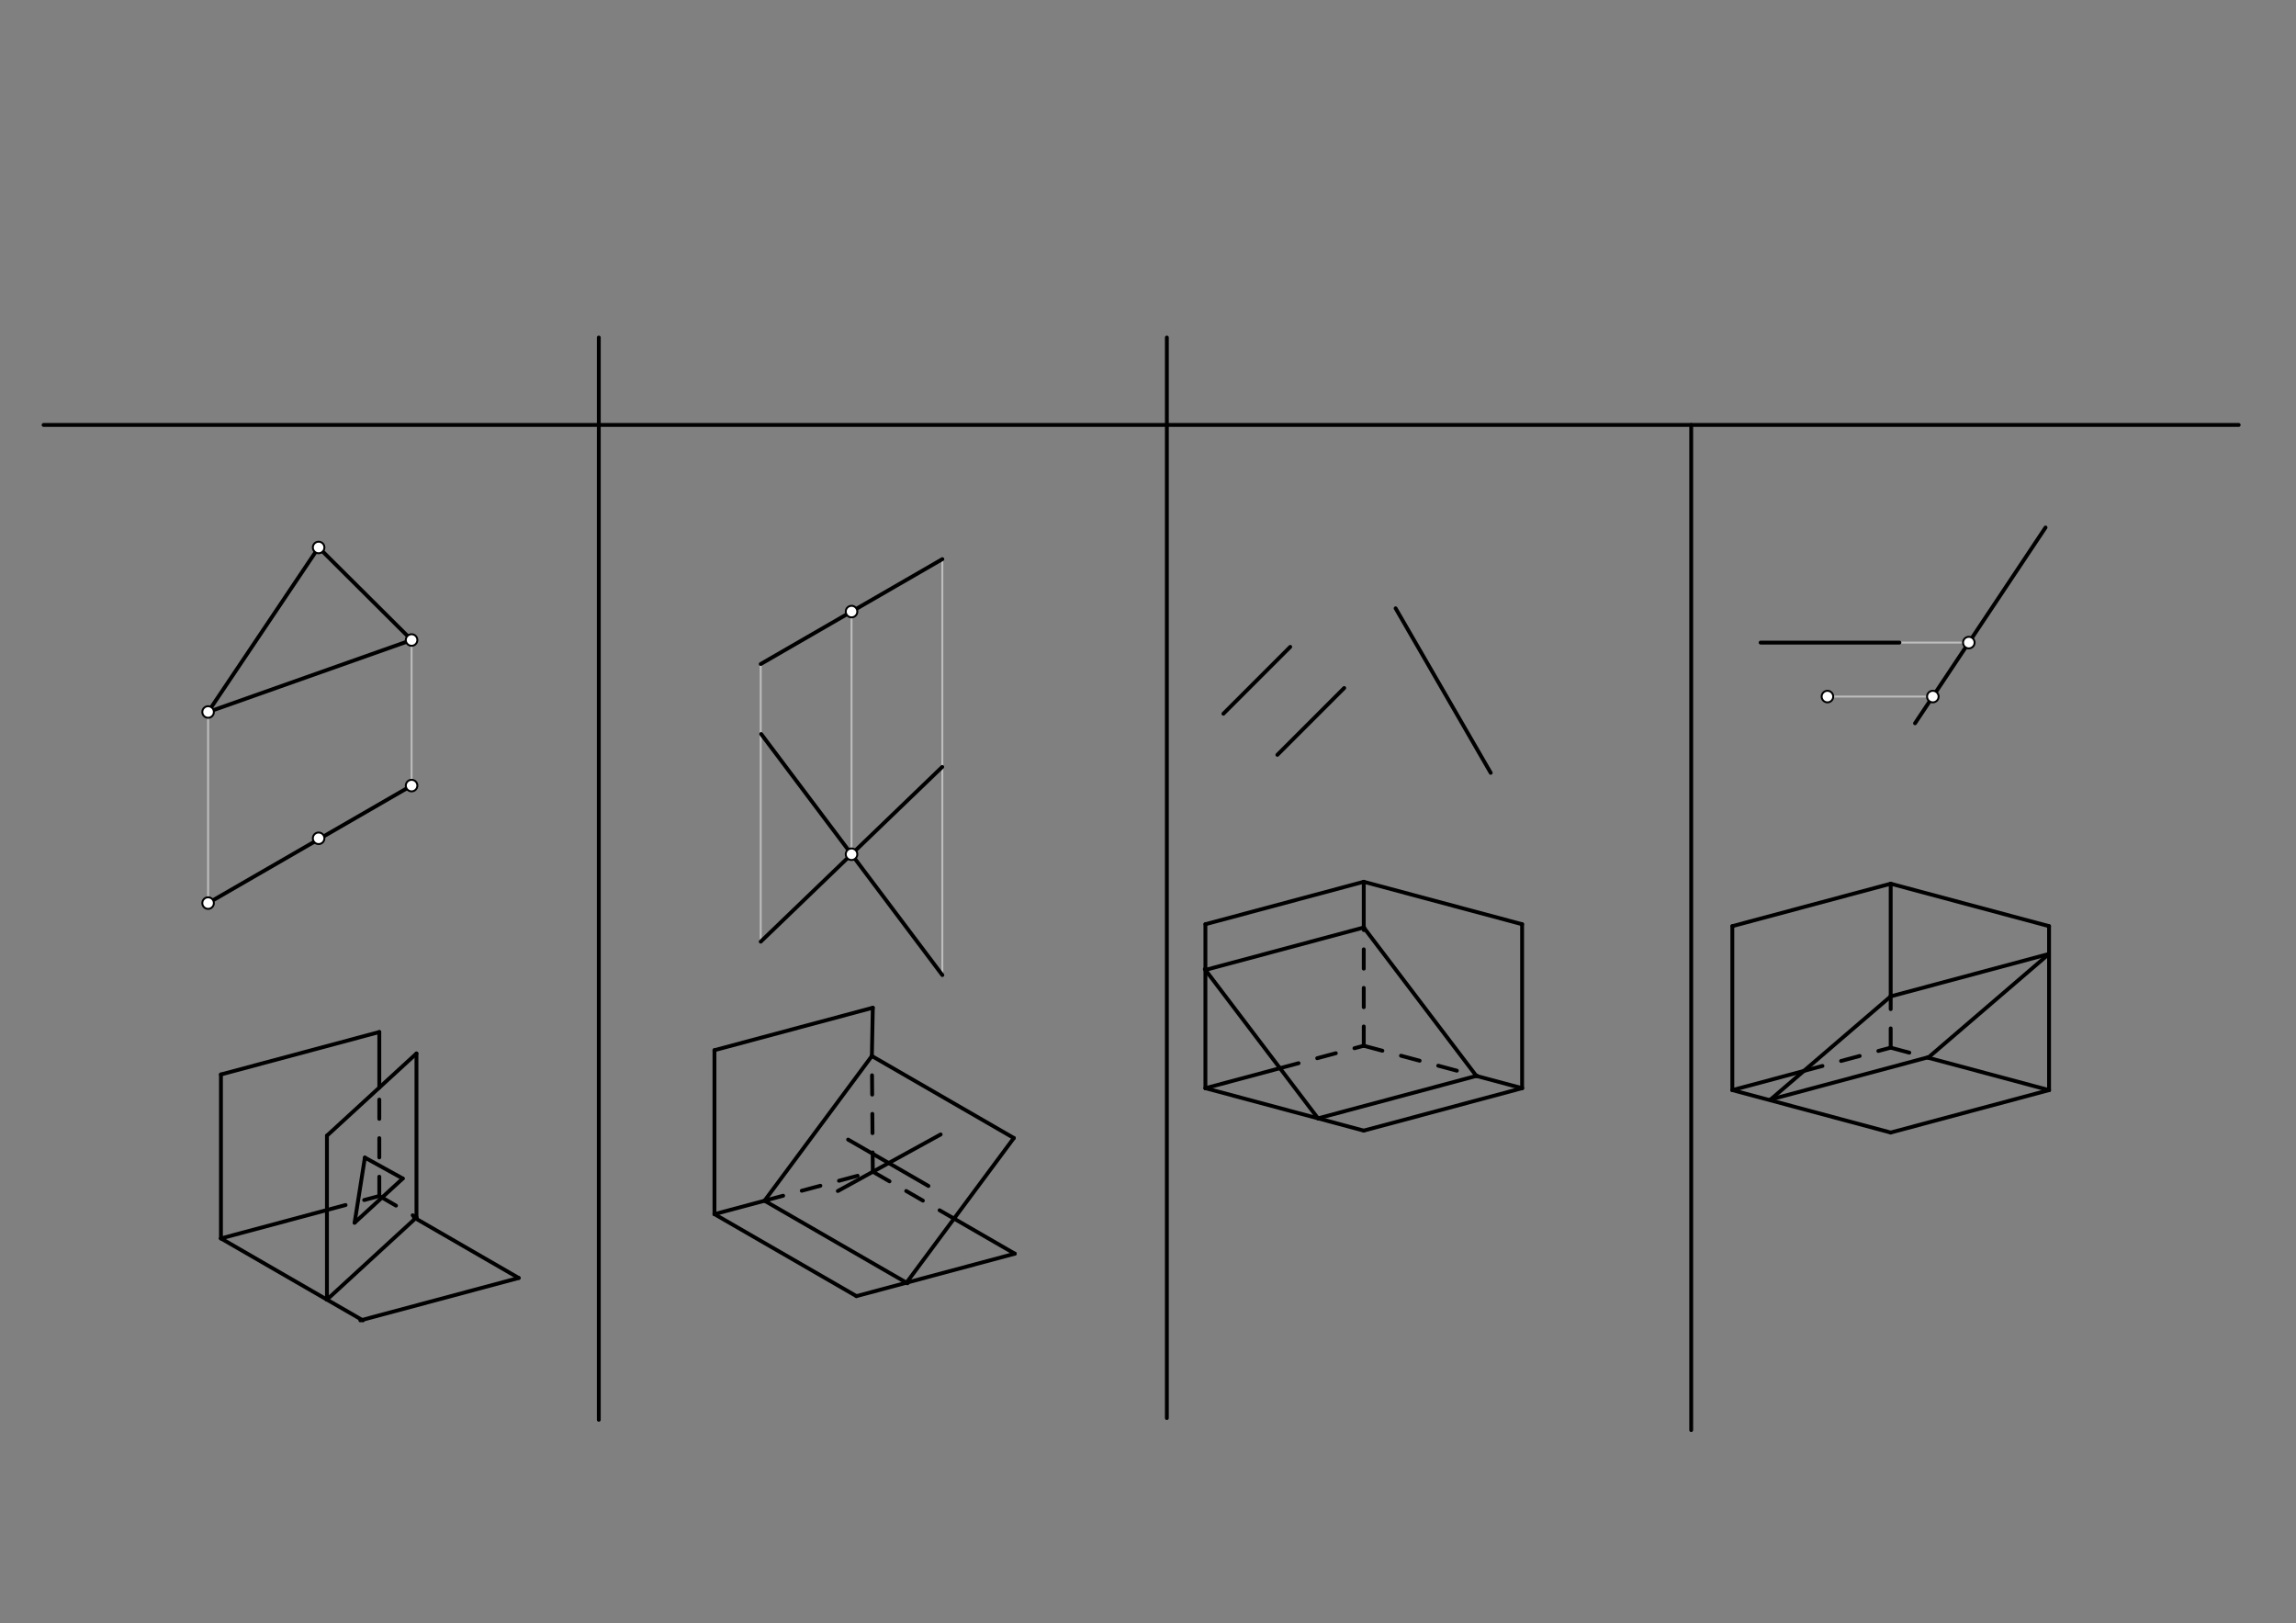 <svg xmlns="http://www.w3.org/2000/svg" class="svg--1it" height="100%" preserveAspectRatio="xMidYMid meet" viewBox="0 0 1191 842" width="100%"><rect x="0" y="0" width="1191" height="842" fill="#808080" stroke="none"/><defs><marker id="marker-arrow" markerHeight="16" markerUnits="userSpaceOnUse" markerWidth="24" orient="auto-start-reverse" refX="24" refY="4" viewBox="0 0 24 8"><path d="M 0 0 L 24 4 L 0 8 z" stroke="inherit"></path></marker></defs><g class="aux-layer--1FB"><g class="element--2qn"><line stroke="#BDBDBD" stroke-dasharray="none" stroke-linecap="round" stroke-width="1" x1="107.944" x2="107.944" y1="468.403" y2="369.292"></line></g><g class="element--2qn"><line stroke="#BDBDBD" stroke-dasharray="none" stroke-linecap="round" stroke-width="1" x1="213.503" x2="213.503" y1="407.459" y2="331.958"></line></g><g class="element--2qn"><line stroke="#BDBDBD" stroke-dasharray="none" stroke-linecap="round" stroke-width="1" x1="441.715" x2="441.715" y1="317.207" y2="443.069"></line></g><g class="element--2qn"><line stroke="#BDBDBD" stroke-dasharray="none" stroke-linecap="round" stroke-width="1" x1="394.611" x2="394.611" y1="344.403" y2="488.403"></line></g><g class="element--2qn"><line stroke="#BDBDBD" stroke-dasharray="none" stroke-linecap="round" stroke-width="1" x1="488.818" x2="488.818" y1="290.012" y2="505.736"></line></g><g class="element--2qn"><line stroke="#BDBDBD" stroke-dasharray="none" stroke-linecap="round" stroke-width="1" x1="985.278" x2="1021.278" y1="333.292" y2="333.292"></line></g><g class="element--2qn"><line stroke="#BDBDBD" stroke-dasharray="none" stroke-linecap="round" stroke-width="1" x1="947.944" x2="1002.611" y1="361.292" y2="361.292"></line></g></g><g class="main-layer--3Vd"><g class="element--2qn"><line stroke="#000000" stroke-dasharray="none" stroke-linecap="round" stroke-width="2" x1="22.611" x2="1161.278" y1="220.403" y2="220.403"></line></g><g class="element--2qn"><line stroke="#000000" stroke-dasharray="none" stroke-linecap="round" stroke-width="2" x1="107.944" x2="213.503" y1="468.403" y2="407.459"></line></g><g class="element--2qn"><line stroke="#000000" stroke-dasharray="none" stroke-linecap="round" stroke-width="2" x1="107.944" x2="213.503" y1="369.292" y2="331.958"></line></g><g class="element--2qn"><line stroke="#000000" stroke-dasharray="none" stroke-linecap="round" stroke-width="2" x1="107.944" x2="165.278" y1="369.292" y2="283.958"></line></g><g class="element--2qn"><line stroke="#000000" stroke-dasharray="none" stroke-linecap="round" stroke-width="2" x1="165.278" x2="213.503" y1="283.958" y2="331.958"></line></g><g class="element--2qn"><line stroke="#000000" stroke-dasharray="none" stroke-linecap="round" stroke-width="2" x1="114.611" x2="114.611" y1="557.292" y2="642.331"></line></g><g class="element--2qn"><line stroke="#000000" stroke-dasharray="none" stroke-linecap="round" stroke-width="2" x1="114.611" x2="196.753" y1="557.292" y2="535.282"></line></g><g class="element--2qn"><line stroke="#000000" stroke-dasharray="none" stroke-linecap="round" stroke-width="2" x1="114.611" x2="188.257" y1="642.331" y2="684.851"></line></g><g class="element--2qn"><line stroke="#000000" stroke-dasharray="none" stroke-linecap="round" stroke-width="2" x1="186.924" x2="269.066" y1="684.851" y2="662.841"></line></g><g class="element--2qn"><line stroke="#000000" stroke-dasharray="none" stroke-linecap="round" stroke-width="2" x1="216.031" x2="169.555" y1="631.451" y2="674.113"></line></g><g class="element--2qn"><line stroke="#000000" stroke-dasharray="none" stroke-linecap="round" stroke-width="2" x1="169.595" x2="169.595" y1="674.076" y2="589.037"></line></g><g class="element--2qn"><line stroke="#000000" stroke-dasharray="none" stroke-linecap="round" stroke-width="2" x1="216.031" x2="216.031" y1="631.451" y2="546.412"></line></g><g class="element--2qn"><line stroke="#000000" stroke-dasharray="none" stroke-linecap="round" stroke-width="2" x1="216.031" x2="169.595" y1="546.412" y2="589.037"></line></g><g class="element--2qn"><line stroke="#000000" stroke-dasharray="none" stroke-linecap="round" stroke-width="2" x1="114.611" x2="169.595" y1="642.331" y2="627.598"></line></g><g class="element--2qn"><line stroke="#000000" stroke-dasharray="none" stroke-linecap="round" stroke-width="2" x1="196.753" x2="196.753" y1="535.282" y2="564.108"></line></g><g class="element--2qn"><line stroke="#000000" stroke-dasharray="none" stroke-linecap="round" stroke-width="2" x1="214.698" x2="269.066" y1="631.451" y2="662.841"></line></g><g class="element--2qn"><line stroke="#000000" stroke-dasharray="10" stroke-linecap="round" stroke-width="2" x1="169.595" x2="196.753" y1="627.598" y2="620.321"></line></g><g class="element--2qn"><line stroke="#000000" stroke-dasharray="10" stroke-linecap="round" stroke-width="2" x1="196.753" x2="196.753" y1="620.321" y2="564.108"></line></g><g class="element--2qn"><line stroke="#000000" stroke-dasharray="10" stroke-linecap="round" stroke-width="2" x1="196.753" x2="216.031" y1="620.321" y2="631.451"></line></g><g class="element--2qn"><line stroke="#000000" stroke-dasharray="none" stroke-linecap="round" stroke-width="2" x1="183.944" x2="208.926" y1="634.181" y2="611.25"></line></g><g class="element--2qn"><line stroke="#000000" stroke-dasharray="none" stroke-linecap="round" stroke-width="2" x1="183.944" x2="189.278" y1="634.181" y2="600.403"></line></g><g class="element--2qn"><line stroke="#000000" stroke-dasharray="none" stroke-linecap="round" stroke-width="2" x1="189.278" x2="208.926" y1="600.403" y2="611.25"></line></g><g class="element--2qn"><line stroke="#000000" stroke-dasharray="none" stroke-linecap="round" stroke-width="2" x1="310.611" x2="310.611" y1="175.069" y2="736.403"></line></g><g class="element--2qn"><line stroke="#000000" stroke-dasharray="none" stroke-linecap="round" stroke-width="2" x1="394.611" x2="488.818" y1="344.403" y2="290.012"></line></g><g class="element--2qn"><line stroke="#000000" stroke-dasharray="none" stroke-linecap="round" stroke-width="2" x1="441.715" x2="488.818" y1="443.069" y2="505.736"></line></g><g class="element--2qn"><line stroke="#000000" stroke-dasharray="none" stroke-linecap="round" stroke-width="2" x1="441.715" x2="394.849" y1="443.069" y2="380.719"></line></g><g class="element--2qn"><line stroke="#000000" stroke-dasharray="none" stroke-linecap="round" stroke-width="2" x1="441.715" x2="394.611" y1="443.069" y2="488.403"></line></g><g class="element--2qn"><line stroke="#000000" stroke-dasharray="none" stroke-linecap="round" stroke-width="2" x1="441.715" x2="488.749" y1="443.069" y2="397.802"></line></g><g class="element--2qn"><line stroke="#000000" stroke-dasharray="none" stroke-linecap="round" stroke-width="2" x1="370.611" x2="370.611" y1="629.736" y2="544.697"></line></g><g class="element--2qn"><line stroke="#000000" stroke-dasharray="none" stroke-linecap="round" stroke-width="2" x1="370.611" x2="452.753" y1="544.697" y2="522.687"></line></g><g class="element--2qn"><line stroke="#000000" stroke-dasharray="none" stroke-linecap="round" stroke-width="2" x1="370.611" x2="444.257" y1="629.736" y2="672.256"></line></g><g class="element--2qn"><line stroke="#000000" stroke-dasharray="none" stroke-linecap="round" stroke-width="2" x1="444.257" x2="526.399" y1="672.256" y2="650.246"></line></g><g class="element--2qn"><line stroke="#000000" stroke-dasharray="none" stroke-linecap="round" stroke-width="2" x1="396.581" x2="452.262" y1="622.778" y2="547.73"></line></g><g class="element--2qn"><line stroke="#000000" stroke-dasharray="none" stroke-linecap="round" stroke-width="2" x1="396.581" x2="470.755" y1="622.778" y2="665.602"></line></g><g class="element--2qn"><line stroke="#000000" stroke-dasharray="none" stroke-linecap="round" stroke-width="2" x1="452.262" x2="525.909" y1="547.73" y2="590.25"></line></g><g class="element--2qn"><line stroke="#000000" stroke-dasharray="none" stroke-linecap="round" stroke-width="2" x1="470.227" x2="525.909" y1="665.297" y2="590.25"></line></g><g class="element--2qn"><line stroke="#000000" stroke-dasharray="none" stroke-linecap="round" stroke-width="2" x1="370.611" x2="396.581" y1="629.736" y2="622.778"></line></g><g class="element--2qn"><line stroke="#000000" stroke-dasharray="none" stroke-linecap="round" stroke-width="2" x1="452.262" x2="452.753" y1="547.73" y2="522.687"></line></g><g class="element--2qn"><line stroke="#000000" stroke-dasharray="none" stroke-linecap="round" stroke-width="2" x1="494.891" x2="526.399" y1="632.055" y2="650.246"></line></g><g class="element--2qn"><line stroke="#000000" stroke-dasharray="10" stroke-linecap="round" stroke-width="2" x1="396.581" x2="452.753" y1="622.778" y2="607.726"></line></g><g class="element--2qn"><line stroke="#000000" stroke-dasharray="10" stroke-linecap="round" stroke-width="2" x1="452.753" x2="452.262" y1="607.726" y2="547.73"></line></g><g class="element--2qn"><line stroke="#000000" stroke-dasharray="10" stroke-linecap="round" stroke-width="2" x1="452.753" x2="494.891" y1="607.726" y2="632.055"></line></g><g class="element--2qn"><line stroke="#000000" stroke-dasharray="none" stroke-linecap="round" stroke-width="2" x1="439.944" x2="481.605" y1="591.069" y2="615.122"></line></g><g class="element--2qn"><line stroke="#000000" stroke-dasharray="none" stroke-linecap="round" stroke-width="2" x1="434.611" x2="487.944" y1="617.736" y2="588.403"></line></g><g class="element--2qn"><line stroke="#000000" stroke-dasharray="none" stroke-linecap="round" stroke-width="2" x1="605.278" x2="605.278" y1="175.069" y2="735.514"></line></g><g class="element--2qn"><line stroke="#000000" stroke-dasharray="none" stroke-linecap="round" stroke-width="2" x1="634.611" x2="669.278" y1="370.181" y2="335.514"></line></g><g class="element--2qn"><line stroke="#000000" stroke-dasharray="none" stroke-linecap="round" stroke-width="2" x1="662.611" x2="697.278" y1="391.514" y2="356.847"></line></g><g class="element--2qn"><line stroke="#000000" stroke-dasharray="none" stroke-linecap="round" stroke-width="2" x1="723.944" x2="773.278" y1="315.514" y2="400.847"></line></g><g class="element--2qn"><line stroke="#000000" stroke-dasharray="none" stroke-linecap="round" stroke-width="2" x1="625.278" x2="625.278" y1="564.403" y2="479.363"></line></g><g class="element--2qn"><line stroke="#000000" stroke-dasharray="none" stroke-linecap="round" stroke-width="2" x1="625.278" x2="707.419" y1="479.363" y2="457.354"></line></g><g class="element--2qn"><line stroke="#000000" stroke-dasharray="none" stroke-linecap="round" stroke-width="2" x1="707.419" x2="789.561" y1="457.354" y2="479.363"></line></g><g class="element--2qn"><line stroke="#000000" stroke-dasharray="none" stroke-linecap="round" stroke-width="2" x1="789.561" x2="789.561" y1="564.403" y2="479.363"></line></g><g class="element--2qn"><line stroke="#000000" stroke-dasharray="none" stroke-linecap="round" stroke-width="2" x1="625.278" x2="707.419" y1="564.403" y2="586.413"></line></g><g class="element--2qn"><line stroke="#000000" stroke-dasharray="none" stroke-linecap="round" stroke-width="2" x1="707.419" x2="789.561" y1="586.413" y2="564.403"></line></g><g class="element--2qn"><line stroke="#000000" stroke-dasharray="none" stroke-linecap="round" stroke-width="2" x1="683.681" x2="624.969" y1="580.052" y2="502.662"></line></g><g class="element--2qn"><line stroke="#000000" stroke-dasharray="none" stroke-linecap="round" stroke-width="2" x1="625.278" x2="707.636" y1="503.069" y2="481.002"></line></g><g class="element--2qn"><line stroke="#000000" stroke-dasharray="none" stroke-linecap="round" stroke-width="2" x1="683.681" x2="766.182" y1="580.052" y2="557.946"></line></g><g class="element--2qn"><line stroke="#000000" stroke-dasharray="none" stroke-linecap="round" stroke-width="2" x1="707.419" x2="765.823" y1="481.06" y2="558.042"></line></g><g class="element--2qn"><line stroke="#000000" stroke-dasharray="none" stroke-linecap="round" stroke-width="2" x1="625.278" x2="663.948" y1="564.403" y2="554.041"></line></g><g class="element--2qn"><line stroke="#000000" stroke-dasharray="none" stroke-linecap="round" stroke-width="2" x1="707.419" x2="707.419" y1="481.06" y2="457.354"></line></g><g class="element--2qn"><line stroke="#000000" stroke-dasharray="none" stroke-linecap="round" stroke-width="2" x1="765.823" x2="789.561" y1="558.042" y2="564.403"></line></g><g class="element--2qn"><line stroke="#000000" stroke-dasharray="10" stroke-linecap="round" stroke-width="2" x1="663.948" x2="707.419" y1="554.041" y2="542.393"></line></g><g class="element--2qn"><line stroke="#000000" stroke-dasharray="10" stroke-linecap="round" stroke-width="2" x1="707.419" x2="707.419" y1="542.393" y2="481.06"></line></g><g class="element--2qn"><line stroke="#000000" stroke-dasharray="10" stroke-linecap="round" stroke-width="2" x1="707.419" x2="765.823" y1="542.393" y2="558.042"></line></g><g class="element--2qn"><line stroke="#000000" stroke-dasharray="none" stroke-linecap="round" stroke-width="2" x1="877.278" x2="877.278" y1="220.403" y2="741.736"></line></g><g class="element--2qn"><line stroke="#000000" stroke-dasharray="none" stroke-linecap="round" stroke-width="2" x1="913.278" x2="985.278" y1="333.292" y2="333.292"></line></g><g class="element--2qn"><line stroke="#000000" stroke-dasharray="none" stroke-linecap="round" stroke-width="2" x1="1002.611" x2="1021.278" y1="361.292" y2="333.292"></line></g><g class="element--2qn"><line stroke="#000000" stroke-dasharray="none" stroke-linecap="round" stroke-width="2" x1="1002.611" x2="993.38" y1="361.292" y2="375.138"></line></g><g class="element--2qn"><line stroke="#000000" stroke-dasharray="none" stroke-linecap="round" stroke-width="2" x1="1021.278" x2="1061.073" y1="333.292" y2="273.599"></line></g><g class="element--2qn"><line stroke="#000000" stroke-dasharray="none" stroke-linecap="round" stroke-width="2" x1="898.611" x2="898.611" y1="565.403" y2="480.363"></line></g><g class="element--2qn"><line stroke="#000000" stroke-dasharray="none" stroke-linecap="round" stroke-width="2" x1="898.611" x2="980.753" y1="480.363" y2="458.354"></line></g><g class="element--2qn"><line stroke="#000000" stroke-dasharray="none" stroke-linecap="round" stroke-width="2" x1="980.753" x2="1062.895" y1="458.354" y2="480.363"></line></g><g class="element--2qn"><line stroke="#000000" stroke-dasharray="none" stroke-linecap="round" stroke-width="2" x1="898.611" x2="980.753" y1="565.403" y2="587.413"></line></g><g class="element--2qn"><line stroke="#000000" stroke-dasharray="none" stroke-linecap="round" stroke-width="2" x1="980.753" x2="1062.895" y1="587.413" y2="565.403"></line></g><g class="element--2qn"><line stroke="#000000" stroke-dasharray="none" stroke-linecap="round" stroke-width="2" x1="1062.895" x2="1062.895" y1="480.363" y2="565.403"></line></g><g class="element--2qn"><line stroke="#000000" stroke-dasharray="none" stroke-linecap="round" stroke-width="2" x1="1000.161" x2="1062.825" y1="548.593" y2="494.796"></line></g><g class="element--2qn"><line stroke="#000000" stroke-dasharray="none" stroke-linecap="round" stroke-width="2" x1="1062.825" x2="980.684" y1="494.796" y2="516.805"></line></g><g class="element--2qn"><line stroke="#000000" stroke-dasharray="none" stroke-linecap="round" stroke-width="2" x1="980.753" x2="918.452" y1="516.787" y2="570.273"></line></g><g class="element--2qn"><line stroke="#000000" stroke-dasharray="none" stroke-linecap="round" stroke-width="2" x1="918.452" x2="1000.108" y1="570.273" y2="548.393"></line></g><g class="element--2qn"><line stroke="#000000" stroke-dasharray="none" stroke-linecap="round" stroke-width="2" x1="980.753" x2="980.753" y1="516.787" y2="458.354"></line></g><g class="element--2qn"><line stroke="#000000" stroke-dasharray="none" stroke-linecap="round" stroke-width="2" x1="898.611" x2="935.701" y1="565.403" y2="555.465"></line></g><g class="element--2qn"><line stroke="#000000" stroke-dasharray="none" stroke-linecap="round" stroke-width="2" x1="999.761" x2="1062.895" y1="548.486" y2="565.403"></line></g><g class="element--2qn"><line stroke="#000000" stroke-dasharray="10" stroke-linecap="round" stroke-width="2" x1="935.701" x2="980.753" y1="555.465" y2="543.393"></line></g><g class="element--2qn"><line stroke="#000000" stroke-dasharray="10" stroke-linecap="round" stroke-width="2" x1="980.753" x2="980.753" y1="543.393" y2="516.787"></line></g><g class="element--2qn"><line stroke="#000000" stroke-dasharray="10" stroke-linecap="round" stroke-width="2" x1="980.753" x2="999.761" y1="543.393" y2="548.486"></line></g><g class="element--2qn"><circle cx="165.278" cy="434.799" r="3" stroke="#000000" stroke-width="1" fill="#ffffff"></circle>}</g><g class="element--2qn"><circle cx="107.944" cy="468.403" r="3" stroke="#000000" stroke-width="1" fill="#ffffff"></circle>}</g><g class="element--2qn"><circle cx="213.503" cy="407.459" r="3" stroke="#000000" stroke-width="1" fill="#ffffff"></circle>}</g><g class="element--2qn"><circle cx="213.503" cy="331.958" r="3" stroke="#000000" stroke-width="1" fill="#ffffff"></circle>}</g><g class="element--2qn"><circle cx="107.944" cy="369.292" r="3" stroke="#000000" stroke-width="1" fill="#ffffff"></circle>}</g><g class="element--2qn"><circle cx="165.278" cy="283.958" r="3" stroke="#000000" stroke-width="1" fill="#ffffff"></circle>}</g><g class="element--2qn"><circle cx="441.715" cy="317.207" r="3" stroke="#000000" stroke-width="1" fill="#ffffff"></circle>}</g><g class="element--2qn"><circle cx="441.715" cy="443.069" r="3" stroke="#000000" stroke-width="1" fill="#ffffff"></circle>}</g><g class="element--2qn"><circle cx="1002.611" cy="361.292" r="3" stroke="#000000" stroke-width="1" fill="#ffffff"></circle>}</g><g class="element--2qn"><circle cx="947.944" cy="361.292" r="3" stroke="#000000" stroke-width="1" fill="#ffffff"></circle>}</g><g class="element--2qn"><circle cx="1021.278" cy="333.292" r="3" stroke="#000000" stroke-width="1" fill="#ffffff"></circle>}</g></g><g class="snaps-layer--2PT"></g><g class="temp-layer--rAP"></g></svg>
